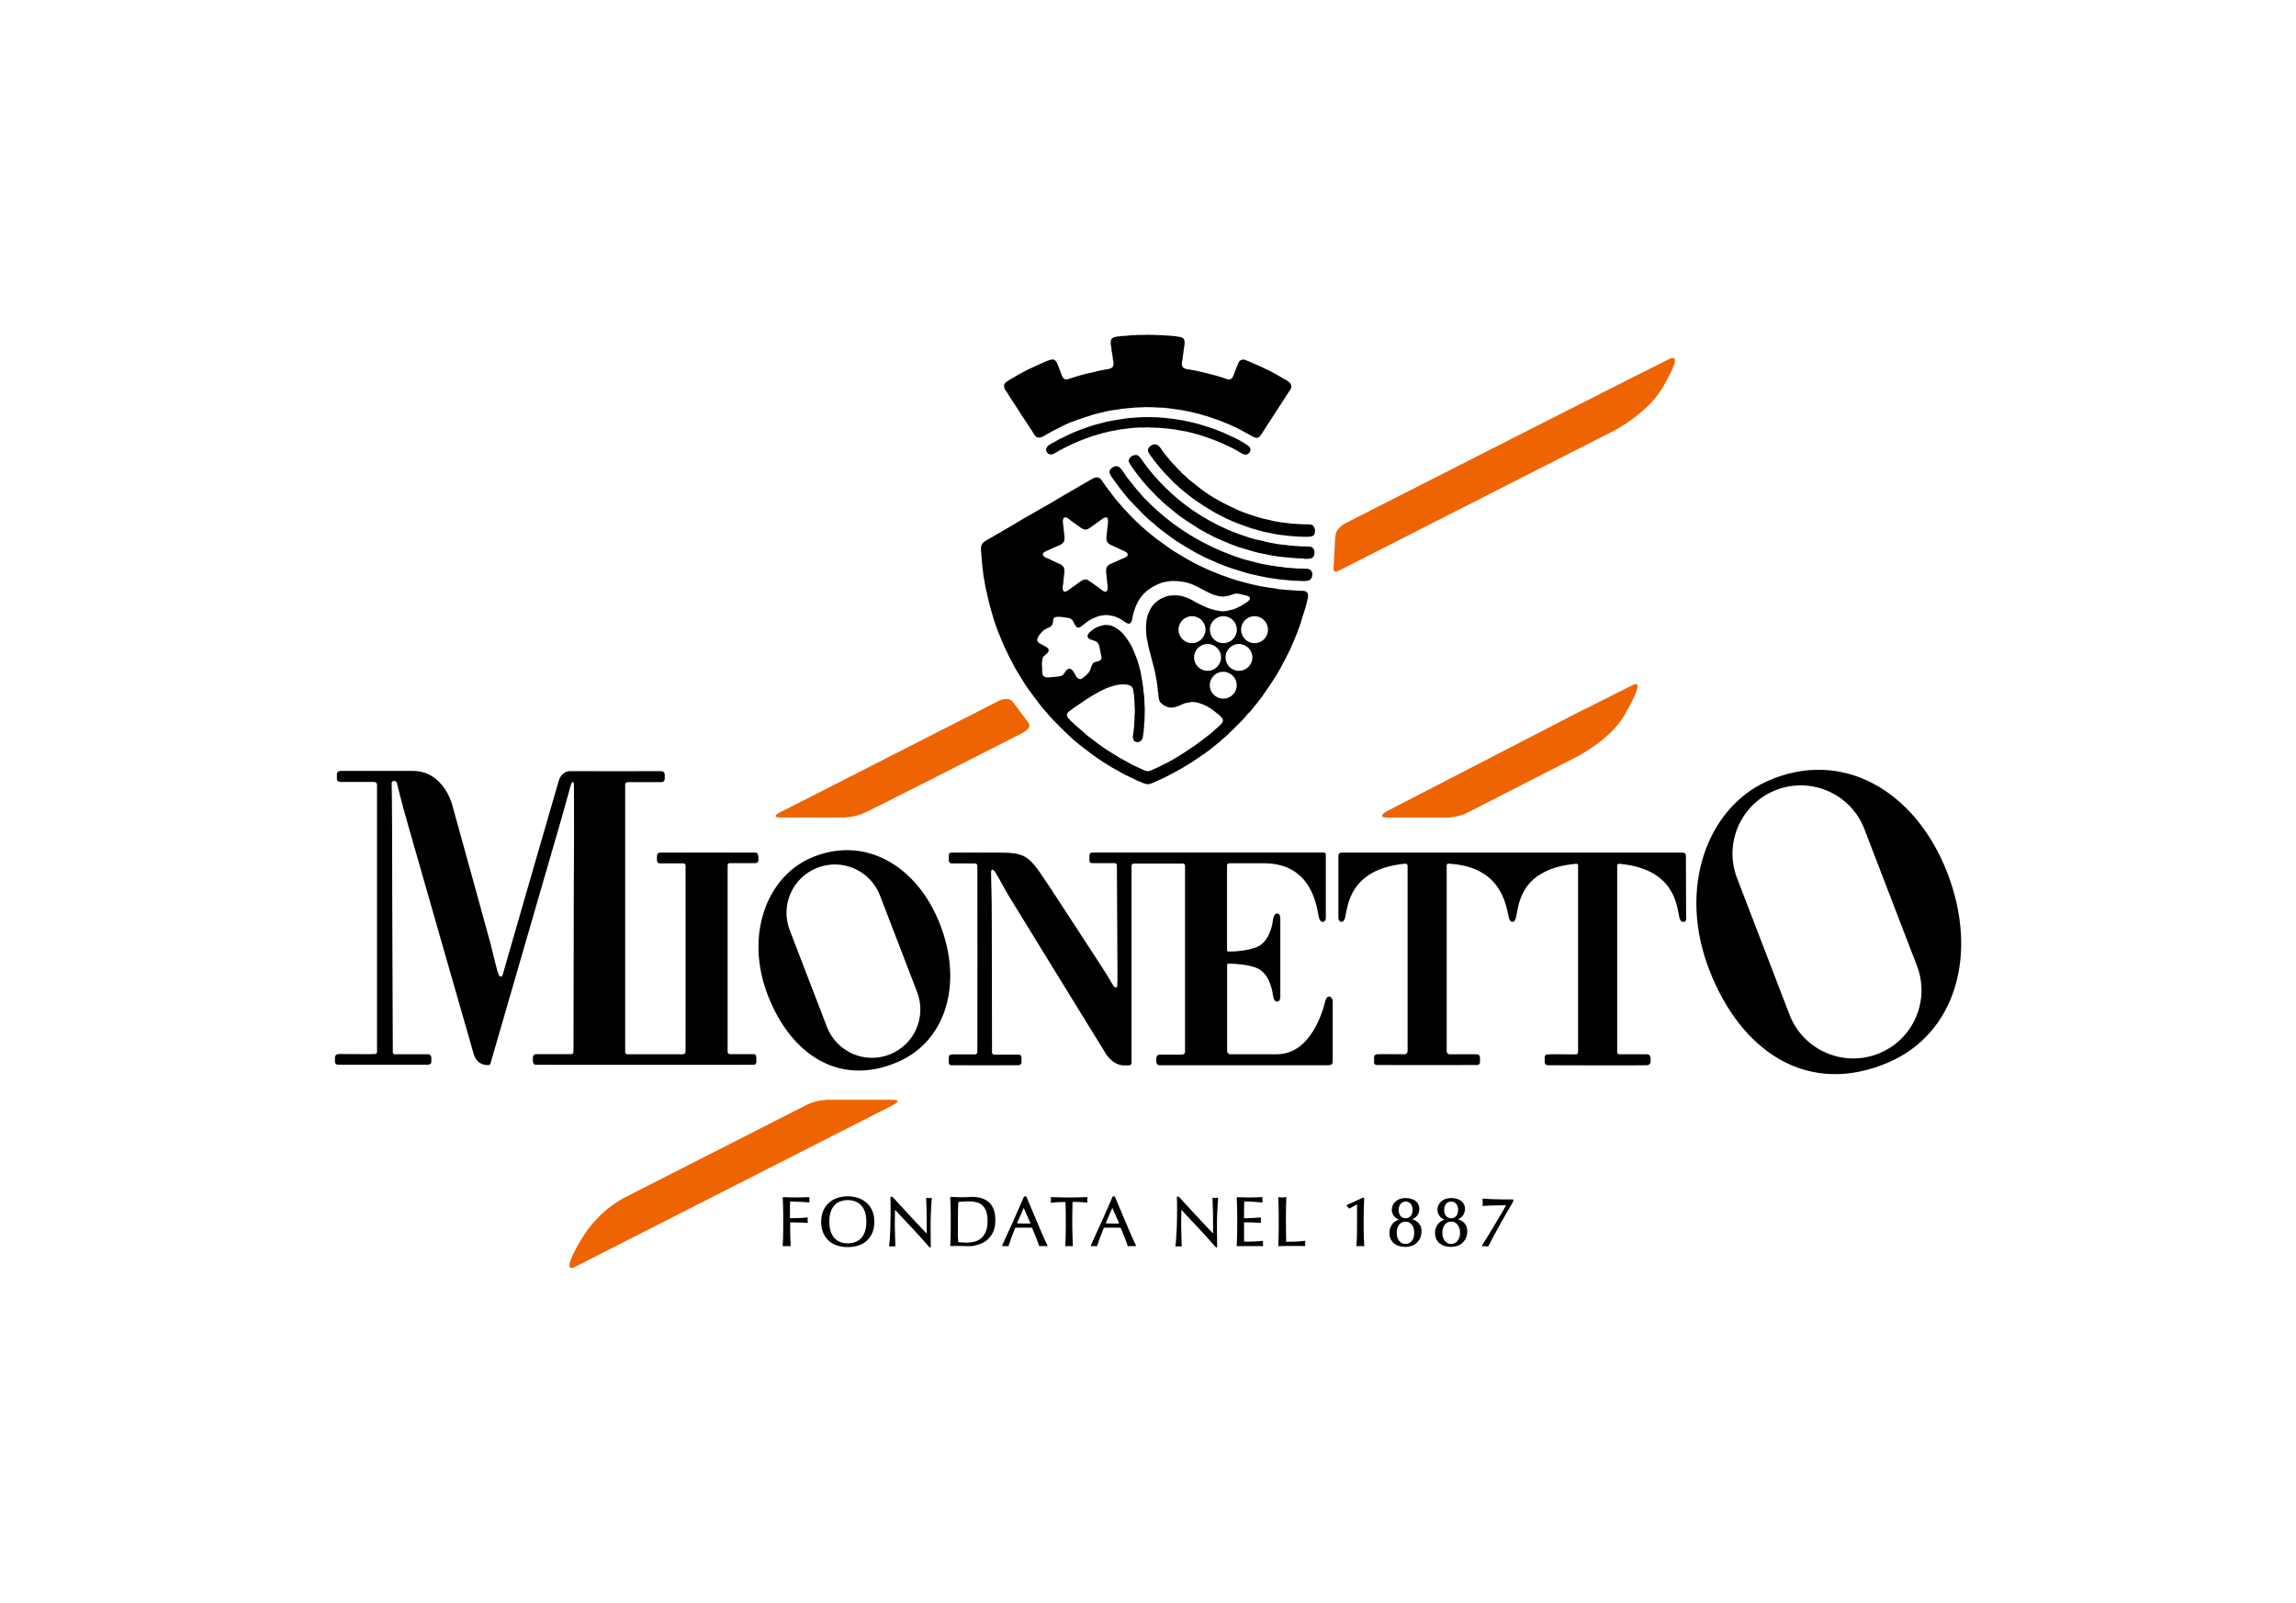 <svg xmlns="http://www.w3.org/2000/svg" xmlns:xlink="http://www.w3.org/1999/xlink" x="0px" y="0px" viewBox="0 0 200.78 140.14" style="enable-background:new 0 0 200.78 140.14;" xml:space="preserve"><style type="text/css">	.st0{fill:#EE6402;}</style><g id="Ebene_1">	<path d="M106.33,109.03c-0.01,0-0.03-0.01-0.04-0.02c-0.46-0.53-0.96-1.09-1.49-1.65c-0.5-0.53-1-1.07-1.49-1.59  c0,0.09-0.01,0.2-0.01,0.33c0,0.19-0.01,0.45-0.01,0.78c0,0.08,0,0.19,0,0.31l0.01,0.39c0,0.15,0,0.29,0.01,0.43l0.01,0.4  c0,0.12,0.01,0.23,0.01,0.32c0,0.09,0.01,0.15,0.01,0.18c0,0.01,0,0.03-0.01,0.04c-0.01,0.01-0.02,0.02-0.04,0.02c0,0,0,0-0.01,0  c-0.06-0.01-0.13-0.01-0.21-0.01c-0.08,0-0.15,0-0.22,0.01c0,0,0,0-0.01,0c-0.01,0-0.03-0.01-0.04-0.02  c-0.01-0.01-0.02-0.03-0.01-0.04c0.01-0.04,0.02-0.11,0.03-0.22c0.01-0.11,0.02-0.24,0.03-0.39c0.01-0.15,0.02-0.32,0.03-0.5  c0.01-0.18,0.02-0.36,0.03-0.53c0.01-0.18,0.01-0.35,0.01-0.52c0-0.17,0.01-0.32,0.01-0.45c0-0.39,0-0.72,0-1  c0-0.28-0.01-0.49-0.02-0.62c0-0.01,0-0.03,0.01-0.04c0.01-0.01,0.02-0.02,0.04-0.02h0.1c0.01,0,0.03,0.01,0.04,0.02l0.79,0.86  c0.28,0.31,0.56,0.61,0.84,0.91c0.28,0.3,0.54,0.58,0.79,0.84c0.21,0.22,0.4,0.42,0.56,0.59v-0.7c0-0.43,0-0.84-0.01-1.24  c-0.01-0.4-0.02-0.78-0.04-1.14c0-0.02,0.01-0.03,0.02-0.04c0.01-0.01,0.02-0.01,0.03-0.01c0,0,0.01,0,0.01,0  c0.08,0.02,0.14,0.03,0.19,0.03c0.04,0,0.1-0.01,0.18-0.03c0.01,0,0.01,0,0.01,0c0.01,0,0.02,0,0.03,0.01  c0.01,0.01,0.02,0.03,0.02,0.04c-0.01,0.09-0.02,0.22-0.03,0.4c-0.01,0.18-0.02,0.37-0.03,0.57c-0.01,0.2-0.02,0.4-0.03,0.6  c-0.01,0.19-0.01,0.35-0.01,0.47v0.36c0,0.14,0,0.28,0,0.43c0,0,0.01,0.75,0.01,0.88c0,0.13,0,0.25,0,0.34v0.2  c0,0.03-0.02,0.05-0.05,0.05H106.33z M81.29,109.03c-0.01,0-0.03-0.01-0.04-0.02c-0.46-0.53-0.96-1.09-1.49-1.65  c-0.5-0.53-1-1.07-1.49-1.59c0,0.09-0.01,0.2-0.01,0.33c0,0.19-0.01,0.45-0.01,0.78c0,0.08,0,0.19,0,0.31l0.01,0.4  c0,0.14,0.01,0.28,0.01,0.42c0,0.14,0.01,0.27,0.01,0.4c0,0.12,0.01,0.23,0.01,0.32c0,0.09,0.01,0.15,0.01,0.18  c0,0.01,0,0.03-0.01,0.04c-0.01,0.01-0.02,0.02-0.04,0.02c0,0,0,0-0.01,0c-0.06-0.01-0.13-0.01-0.21-0.01c-0.08,0-0.15,0-0.22,0.01  c0,0,0,0-0.01,0c-0.01,0-0.03-0.01-0.04-0.02c-0.01-0.01-0.02-0.03-0.01-0.04c0.01-0.04,0.02-0.11,0.03-0.22  c0.01-0.11,0.02-0.24,0.03-0.39l0.03-0.49c0.01-0.18,0.02-0.36,0.02-0.53c0.01-0.18,0.01-0.35,0.01-0.52  c0-0.17,0.01-0.32,0.01-0.45c0-0.39,0-0.72,0-1c0-0.28-0.01-0.49-0.01-0.62c0-0.01,0-0.03,0.01-0.04c0.01-0.01,0.02-0.02,0.04-0.02  h0.1c0.01,0,0.03,0.01,0.04,0.02l0.79,0.86c0.28,0.31,0.56,0.61,0.84,0.91c0.28,0.3,0.54,0.58,0.79,0.84  c0.21,0.22,0.4,0.42,0.56,0.59v-0.7c0-0.43,0-0.84-0.01-1.24c-0.01-0.4-0.02-0.78-0.04-1.14c0-0.02,0.01-0.03,0.02-0.04  c0.01-0.01,0.02-0.01,0.03-0.01c0.01,0,0.01,0,0.01,0c0.08,0.02,0.14,0.03,0.19,0.03c0.04,0,0.11-0.01,0.18-0.03c0,0,0.01,0,0.01,0  c0.01,0,0.03,0,0.03,0.01c0.01,0.01,0.02,0.03,0.02,0.04c-0.01,0.09-0.02,0.22-0.03,0.4c-0.01,0.18-0.02,0.37-0.03,0.57  c-0.01,0.2-0.02,0.4-0.03,0.6c-0.01,0.19-0.01,0.35-0.01,0.47v0.36c0,0.14,0,0.28,0,0.43l0.01,0.88c0,0.13,0,0.25,0,0.34v0.2  c0,0.03-0.02,0.05-0.05,0.05H81.29z M74.13,109.03c-0.34,0-0.65-0.05-0.93-0.14c-0.29-0.09-0.53-0.24-0.74-0.43  c-0.21-0.19-0.37-0.43-0.48-0.7c-0.11-0.27-0.17-0.59-0.17-0.94c0-0.35,0.06-0.67,0.17-0.94c0.11-0.28,0.28-0.51,0.48-0.7  c0.21-0.19,0.45-0.34,0.74-0.44c0.28-0.1,0.6-0.15,0.93-0.15c0.34,0,0.66,0.05,0.94,0.15c0.29,0.1,0.53,0.25,0.74,0.44  c0.21,0.19,0.37,0.43,0.48,0.7c0.11,0.27,0.17,0.59,0.17,0.94c0,0.35-0.06,0.67-0.17,0.94c-0.11,0.28-0.28,0.51-0.48,0.7  c-0.2,0.19-0.45,0.33-0.74,0.43C74.78,108.98,74.47,109.03,74.13,109.03 M74.13,104.92c-0.23,0-0.44,0.04-0.64,0.11  c-0.2,0.07-0.37,0.19-0.51,0.34c-0.15,0.15-0.26,0.35-0.34,0.59c-0.08,0.24-0.12,0.53-0.12,0.85s0.04,0.62,0.12,0.85  c0.08,0.24,0.2,0.43,0.34,0.59c0.15,0.15,0.32,0.27,0.51,0.34c0.2,0.07,0.41,0.11,0.64,0.11c0.23,0,0.45-0.04,0.65-0.11  c0.2-0.07,0.37-0.19,0.52-0.34c0.15-0.15,0.26-0.35,0.34-0.59c0.08-0.24,0.12-0.53,0.12-0.85s-0.04-0.62-0.12-0.85  c-0.08-0.24-0.2-0.43-0.34-0.59c-0.15-0.15-0.32-0.27-0.52-0.34C74.58,104.96,74.36,104.92,74.13,104.92 M126.9,109.01  c-0.19,0-0.38-0.02-0.55-0.07c-0.17-0.05-0.32-0.13-0.45-0.23c-0.13-0.1-0.23-0.24-0.3-0.39c-0.07-0.15-0.11-0.33-0.11-0.53  c0-0.26,0.07-0.49,0.21-0.71c0.13-0.2,0.34-0.35,0.62-0.46c-0.05-0.02-0.1-0.04-0.16-0.07c-0.08-0.05-0.16-0.11-0.23-0.19  c-0.07-0.08-0.12-0.16-0.17-0.27c-0.04-0.1-0.06-0.22-0.06-0.34c0-0.14,0.03-0.27,0.09-0.39c0.06-0.12,0.14-0.23,0.24-0.32  c0.1-0.09,0.23-0.17,0.38-0.22c0.15-0.05,0.31-0.08,0.49-0.08c0.21,0,0.39,0.03,0.54,0.08c0.15,0.05,0.28,0.12,0.38,0.21  c0.1,0.09,0.17,0.19,0.22,0.3c0.05,0.11,0.07,0.23,0.07,0.36c0,0.2-0.06,0.4-0.18,0.57c-0.11,0.15-0.25,0.26-0.44,0.34  c0.05,0.01,0.1,0.03,0.16,0.05c0.11,0.04,0.21,0.1,0.31,0.19c0.1,0.08,0.18,0.19,0.25,0.32c0.07,0.13,0.1,0.3,0.1,0.49  c0,0.21-0.04,0.4-0.11,0.57c-0.07,0.17-0.18,0.31-0.3,0.43c-0.13,0.12-0.28,0.21-0.45,0.27  C127.27,108.98,127.09,109.01,126.9,109.01 M126.9,106.8c-0.12,0-0.22,0.02-0.32,0.07c-0.09,0.05-0.18,0.11-0.24,0.2  c-0.07,0.09-0.12,0.19-0.15,0.31c-0.04,0.12-0.06,0.25-0.06,0.4s0.02,0.28,0.06,0.39c0.03,0.12,0.09,0.22,0.15,0.31  c0.06,0.08,0.15,0.15,0.24,0.2c0.09,0.05,0.2,0.07,0.32,0.07c0.12,0,0.22-0.02,0.32-0.07c0.09-0.05,0.18-0.11,0.24-0.2  c0.07-0.09,0.12-0.19,0.16-0.31s0.06-0.25,0.06-0.39s-0.02-0.28-0.06-0.4c-0.04-0.12-0.09-0.22-0.16-0.31  c-0.06-0.08-0.15-0.15-0.24-0.2C127.12,106.82,127.01,106.8,126.9,106.8 M126.9,105.05c-0.1,0-0.19,0.02-0.27,0.06  c-0.08,0.04-0.14,0.09-0.19,0.16c-0.05,0.07-0.08,0.14-0.11,0.23c-0.02,0.09-0.04,0.18-0.04,0.28c0,0.1,0.01,0.19,0.04,0.28  c0.02,0.09,0.06,0.17,0.11,0.23c0.05,0.06,0.11,0.12,0.19,0.16c0.07,0.04,0.17,0.06,0.27,0.06c0.11,0,0.2-0.02,0.27-0.06  c0.07-0.04,0.14-0.09,0.19-0.16c0.05-0.06,0.09-0.14,0.11-0.23c0.02-0.09,0.04-0.18,0.04-0.28c0-0.1-0.01-0.2-0.04-0.28  c-0.02-0.09-0.06-0.16-0.11-0.23c-0.05-0.06-0.11-0.12-0.19-0.16S127.01,105.05,126.9,105.05 M122.91,109.01  c-0.19,0-0.38-0.02-0.55-0.07c-0.17-0.05-0.32-0.13-0.45-0.23c-0.13-0.11-0.23-0.24-0.3-0.39c-0.07-0.15-0.11-0.33-0.11-0.53  c0-0.26,0.07-0.49,0.21-0.71c0.13-0.2,0.34-0.35,0.62-0.46c-0.05-0.02-0.1-0.04-0.16-0.07c-0.08-0.05-0.16-0.11-0.23-0.19  c-0.07-0.08-0.12-0.16-0.17-0.27c-0.04-0.1-0.06-0.22-0.06-0.34c0-0.14,0.03-0.27,0.09-0.39c0.06-0.12,0.14-0.23,0.24-0.32  c0.1-0.09,0.23-0.17,0.38-0.22c0.14-0.05,0.31-0.08,0.49-0.08c0.21,0,0.39,0.03,0.54,0.08c0.15,0.05,0.28,0.12,0.38,0.21  c0.1,0.09,0.17,0.19,0.22,0.3c0.05,0.11,0.07,0.23,0.07,0.36c0,0.2-0.06,0.4-0.18,0.57c-0.1,0.15-0.25,0.26-0.44,0.34  c0.05,0.01,0.1,0.03,0.16,0.05c0.11,0.04,0.21,0.1,0.3,0.19c0.1,0.08,0.18,0.19,0.25,0.32c0.07,0.13,0.1,0.3,0.1,0.49  c0,0.21-0.04,0.4-0.11,0.57c-0.07,0.17-0.18,0.31-0.3,0.43c-0.13,0.12-0.28,0.21-0.45,0.27  C123.29,108.98,123.1,109.01,122.91,109.01 M122.91,106.8c-0.12,0-0.22,0.02-0.32,0.07c-0.09,0.05-0.18,0.11-0.24,0.2  c-0.07,0.09-0.12,0.19-0.16,0.31c-0.04,0.12-0.05,0.25-0.05,0.4c0,0.14,0.02,0.28,0.05,0.39c0.04,0.12,0.09,0.22,0.16,0.31  c0.07,0.08,0.15,0.15,0.24,0.2c0.09,0.05,0.2,0.07,0.32,0.07c0.12,0,0.22-0.02,0.32-0.07c0.09-0.05,0.17-0.11,0.24-0.2  c0.07-0.09,0.12-0.19,0.15-0.31c0.04-0.12,0.05-0.25,0.05-0.39c0-0.14-0.02-0.28-0.05-0.4c-0.04-0.12-0.09-0.22-0.16-0.31  c-0.07-0.08-0.15-0.15-0.24-0.2C123.13,106.82,123.03,106.8,122.91,106.8 M122.92,105.05c-0.11,0-0.2,0.02-0.27,0.06  c-0.08,0.04-0.14,0.09-0.19,0.16c-0.05,0.07-0.08,0.14-0.11,0.23c-0.02,0.09-0.04,0.18-0.04,0.28c0,0.1,0.01,0.19,0.04,0.28  c0.02,0.09,0.06,0.17,0.11,0.23c0.05,0.06,0.11,0.12,0.19,0.16c0.08,0.04,0.17,0.06,0.27,0.06c0.11,0,0.2-0.02,0.27-0.06  c0.07-0.04,0.14-0.09,0.19-0.16c0.05-0.06,0.09-0.14,0.11-0.23c0.02-0.09,0.04-0.18,0.04-0.28c0-0.1-0.01-0.19-0.04-0.28  c-0.02-0.09-0.06-0.16-0.11-0.23c-0.05-0.06-0.11-0.12-0.19-0.16C123.12,105.06,123.03,105.05,122.92,105.05 M90.91,108.95  c-0.02,0-0.04-0.01-0.05-0.04c-0.03-0.09-0.07-0.2-0.11-0.33c-0.05-0.13-0.1-0.27-0.16-0.41l-0.18-0.44  c-0.06-0.14-0.11-0.27-0.16-0.39c-0.12,0-0.24-0.01-0.36-0.01c-0.13,0-0.27,0-0.4,0c-0.13,0-0.25,0-0.37,0  c-0.11,0-0.22,0.01-0.34,0.01c-0.12,0.3-0.24,0.6-0.34,0.87c-0.1,0.28-0.18,0.52-0.24,0.7c-0.01,0.02-0.03,0.04-0.05,0.04  c0,0,0,0-0.01,0c-0.07-0.01-0.14-0.01-0.22-0.01s-0.15,0-0.22,0.01c0,0,0,0-0.01,0c-0.02,0-0.03-0.01-0.04-0.02  c-0.01-0.02-0.01-0.04-0.01-0.05c0.33-0.71,0.65-1.42,0.96-2.11c0.31-0.7,0.62-1.41,0.94-2.14c0.01-0.02,0.03-0.03,0.05-0.03h0.12  c0.02,0,0.04,0.01,0.05,0.03l0.32,0.76c0.11,0.27,0.23,0.55,0.35,0.83c0.12,0.28,0.24,0.56,0.35,0.83  c0.12,0.27,0.23,0.53,0.33,0.77c0.1,0.24,0.2,0.45,0.28,0.63c0.08,0.18,0.15,0.33,0.2,0.42c0.01,0.02,0.01,0.04,0,0.06  c-0.01,0.01-0.03,0.02-0.04,0.02c0,0,0,0-0.01,0c-0.05-0.01-0.1-0.01-0.15-0.01h-0.32C91.02,108.93,90.97,108.94,90.91,108.95  C90.92,108.95,90.91,108.95,90.91,108.95 M88.94,106.95c0.08,0,0.16,0,0.25,0.01c0.11,0,0.22,0.01,0.33,0.01c0.11,0,0.23,0,0.34,0  c0.09,0,0.17,0,0.26-0.01l-0.6-1.36L88.94,106.95z M98.66,108.95c-0.02,0-0.04-0.01-0.05-0.04c-0.03-0.09-0.07-0.2-0.11-0.33  c-0.05-0.13-0.1-0.27-0.16-0.41l-0.18-0.44c-0.06-0.14-0.11-0.27-0.16-0.39c-0.12,0-0.24-0.01-0.36-0.01c-0.13,0-0.27,0-0.4,0  c-0.12,0-0.25,0-0.37,0c-0.11,0-0.22,0.01-0.34,0.01c-0.12,0.3-0.24,0.6-0.34,0.87c-0.11,0.28-0.18,0.52-0.24,0.7  c-0.01,0.02-0.03,0.04-0.05,0.04c0,0,0,0-0.01,0c-0.07-0.01-0.14-0.01-0.22-0.01c-0.08,0-0.15,0-0.22,0.01c0,0,0,0-0.01,0  c-0.02,0-0.03-0.01-0.04-0.02c-0.01-0.02-0.01-0.04-0.01-0.05c0.33-0.71,0.65-1.42,0.96-2.11c0.31-0.7,0.63-1.41,0.94-2.14  c0.01-0.02,0.03-0.03,0.05-0.03h0.11c0.02,0,0.04,0.01,0.05,0.03l0.32,0.76c0.11,0.27,0.23,0.55,0.35,0.83  c0.12,0.28,0.23,0.56,0.35,0.83c0.12,0.27,0.23,0.53,0.33,0.77c0.1,0.24,0.2,0.45,0.28,0.63c0.08,0.18,0.15,0.33,0.2,0.42  c0.01,0.02,0.01,0.04,0,0.06c-0.01,0.01-0.03,0.02-0.04,0.02c0,0-0.01,0-0.01,0c-0.05-0.01-0.1-0.01-0.15-0.01h-0.32  C98.77,108.93,98.72,108.94,98.66,108.95C98.66,108.95,98.66,108.95,98.66,108.95 M96.69,106.95c0.08,0,0.17,0,0.25,0.01  c0.11,0,0.22,0.01,0.33,0.01c0.11,0,0.23,0,0.34,0c0.09,0,0.17,0,0.26-0.01l-0.6-1.36L96.69,106.95z M129.65,108.95  c-0.02,0-0.03-0.01-0.04-0.02c-0.01-0.02-0.01-0.04,0-0.06c0.19-0.29,0.39-0.62,0.6-0.96c0.21-0.34,0.41-0.68,0.6-1  c0.19-0.33,0.38-0.63,0.54-0.91c0.14-0.24,0.26-0.45,0.36-0.63c-0.18,0-0.41,0-0.71,0.01c-0.35,0-0.79,0.02-1.31,0.05c0,0,0,0,0,0  c-0.01,0-0.03-0.01-0.04-0.02c-0.01-0.01-0.01-0.03-0.01-0.04c0.02-0.08,0.02-0.16,0.02-0.26c0-0.09-0.01-0.18-0.02-0.26  c0-0.02,0-0.03,0.01-0.04c0.01-0.01,0.02-0.02,0.04-0.02h0c0.17,0.01,0.32,0.02,0.45,0.03s0.25,0.01,0.37,0.02h0  c0.09,0,0.22,0,0.38,0.01c0.16,0,0.32,0.01,0.48,0.01h0.29c0.13,0,0.23,0,0.33,0c0.09,0,0.19,0,0.3,0c0.03,0,0.05,0.02,0.05,0.05  v0.1c0,0.01,0,0.02-0.01,0.03c-0.37,0.62-0.74,1.27-1.11,1.93c-0.37,0.66-0.73,1.32-1.06,1.97c-0.01,0.02-0.03,0.03-0.05,0.03  c0,0-0.01,0-0.01,0c-0.06-0.01-0.14-0.01-0.23-0.01C129.79,108.93,129.72,108.94,129.65,108.95  C129.65,108.95,129.65,108.95,129.65,108.95 M69.09,108.95c-0.09-0.01-0.19-0.01-0.29-0.01c-0.1,0-0.2,0-0.29,0.01c0,0,0,0,0,0  c-0.01,0-0.03-0.01-0.04-0.01c-0.01-0.01-0.02-0.03-0.02-0.04c0.01-0.25,0.02-0.51,0.03-0.77c0.01-0.26,0.01-0.53,0.01-0.79v-1.05  c0-0.26-0.01-0.52-0.01-0.78c-0.01-0.26-0.02-0.52-0.03-0.79c0-0.02,0.01-0.03,0.01-0.04c0.01-0.01,0.02-0.02,0.04-0.02  c0,0,0,0,0,0c0.18,0.01,0.36,0.02,0.54,0.02c0.18,0.01,0.36,0.01,0.54,0.01s0.37,0,0.55-0.01c0.19-0.01,0.61-0.02,0.61-0.02  c0.01,0,0.03,0.01,0.04,0.02c0.01,0.01,0.01,0.03,0.01,0.04c-0.01,0.06-0.02,0.11-0.02,0.17s0.01,0.11,0.02,0.17  c0,0.02,0,0.03-0.01,0.04c-0.01,0.01-0.02,0.02-0.04,0.02c0,0,0,0-0.01,0c-0.11-0.01-0.24-0.02-0.39-0.03s-0.31-0.02-0.47-0.02  c-0.16-0.01-0.31-0.01-0.46-0.02c-0.12,0-0.23-0.01-0.32-0.01c0,0.12-0.01,0.24-0.01,0.36c0,0.13,0,0.26,0,0.39  c0,0.14,0,0.27,0,0.39c0,0.1,0,0.21,0,0.32c0.25,0,0.5,0,0.74-0.01c0.26-0.01,0.52-0.02,0.77-0.05c0,0,0,0,0,0  c0.01,0,0.03,0.01,0.04,0.02c0.01,0.01,0.01,0.03,0.01,0.05c-0.01,0.06-0.02,0.11-0.02,0.17c0,0.06,0.01,0.11,0.02,0.17  c0.01,0.02,0,0.03-0.01,0.05c-0.01,0.01-0.02,0.02-0.04,0.02c0,0,0,0-0.01,0c-0.1-0.01-0.21-0.02-0.34-0.03  c-0.13-0.01-0.26-0.01-0.4-0.01c-0.14,0-0.28-0.01-0.42-0.01H69.1v0.46c0,0.27,0,0.53,0.01,0.79c0.01,0.26,0.02,0.51,0.03,0.77  c0,0.02-0.01,0.03-0.02,0.04C69.12,108.94,69.11,108.95,69.09,108.95C69.1,108.95,69.09,108.95,69.09,108.95 M93.8,108.95  c-0.09-0.01-0.19-0.01-0.29-0.01c-0.1,0-0.2,0-0.29,0.01c0,0,0,0,0,0c-0.01,0-0.03-0.01-0.04-0.01c-0.01-0.01-0.02-0.03-0.02-0.04  c0.01-0.25,0.02-0.51,0.03-0.77c0.01-0.26,0.01-0.52,0.01-0.79v-1.05c0-0.4-0.01-0.81-0.02-1.2c-0.09,0-0.18,0-0.28,0  c-0.11,0-0.23,0.01-0.34,0.01c-0.12,0.01-0.23,0.01-0.33,0.02c-0.11,0.01-0.2,0.02-0.29,0.03c0,0,0,0-0.01,0  c-0.02,0-0.03-0.01-0.04-0.02c-0.01-0.01-0.01-0.03-0.01-0.05c0.02-0.07,0.03-0.13,0.03-0.18c0-0.04-0.01-0.1-0.03-0.18  c0-0.02,0-0.03,0.01-0.04c0.01-0.01,0.02-0.02,0.04-0.02h0c0.27,0.01,0.53,0.02,0.78,0.02c0.26,0.01,0.51,0.01,0.78,0.01  c0.27,0,0.53,0,0.78-0.01s0.52-0.01,0.78-0.02c0,0,0,0,0,0c0.02,0,0.03,0.01,0.04,0.02c0.01,0.01,0.01,0.03,0.01,0.04  c-0.02,0.08-0.03,0.14-0.03,0.18c0,0.05,0.01,0.11,0.03,0.17c0,0.02,0,0.03-0.01,0.05c-0.01,0.01-0.02,0.02-0.04,0.02  c0,0-0.01,0-0.01,0c-0.08-0.01-0.18-0.02-0.29-0.03c-0.11-0.01-0.22-0.01-0.33-0.02c-0.12-0.01-0.23-0.01-0.35-0.01  c-0.1,0-0.19,0-0.28,0c-0.01,0.4-0.02,0.8-0.02,1.2v1.05c0,0.27,0.01,0.53,0.02,0.79c0.01,0.26,0.02,0.51,0.03,0.77  c0,0.02-0.01,0.03-0.02,0.04C93.83,108.94,93.82,108.95,93.8,108.95C93.8,108.95,93.8,108.95,93.8,108.95 M111.84,108.95  c-0.01,0-0.03-0.01-0.04-0.02c-0.01-0.01-0.02-0.02-0.02-0.04c0.01-0.25,0.02-0.51,0.03-0.77c0.01-0.26,0.01-0.53,0.01-0.79v-1.05  c0-0.26,0-0.52-0.01-0.78c-0.01-0.26-0.02-0.52-0.03-0.79c0-0.02,0.01-0.03,0.02-0.04c0.01-0.01,0.02-0.01,0.03-0.01  c0,0,0.01,0,0.01,0c0.05,0.01,0.1,0.02,0.15,0.02c0.05,0.01,0.09,0.01,0.14,0.01c0.05,0,0.09,0,0.14-0.01  c0.05-0.01,0.1-0.01,0.15-0.02c0,0,0.01,0,0.01,0c0.01,0,0.03,0.01,0.04,0.01c0.01,0.01,0.02,0.03,0.02,0.04  c-0.01,0.27-0.02,0.53-0.03,0.79c-0.01,0.25-0.01,0.51-0.01,0.78c0,0.51,0,0.95,0.01,1.33c0,0.35,0.01,0.67,0.01,0.95  c0.27,0,0.53,0,0.77-0.01c0.26-0.01,0.55-0.03,0.85-0.07c0,0,0.01,0,0.01,0c0.01,0,0.03,0.01,0.04,0.02  c0.01,0.01,0.02,0.03,0.01,0.05c-0.02,0.07-0.03,0.12-0.03,0.17c0,0.04,0.01,0.09,0.03,0.15c0.01,0.02,0,0.03-0.01,0.05  c-0.01,0.01-0.02,0.02-0.04,0.02h0c-0.19-0.01-0.37-0.01-0.56-0.01h-1.12C112.22,108.93,112.04,108.94,111.84,108.95L111.84,108.95  z M119.23,108.95c-0.04-0.01-0.09-0.01-0.13-0.01h-0.28c-0.04,0-0.09,0-0.13,0.01c0,0-0.01,0-0.01,0c-0.01,0-0.03-0.01-0.04-0.01  c-0.01-0.01-0.02-0.03-0.02-0.04c0.02-0.25,0.03-0.5,0.04-0.76c0.01-0.26,0.01-0.52,0.01-0.78v-2.07l-0.65,0.36  c-0.01,0-0.02,0.01-0.03,0.01c0,0-0.01,0-0.01,0c-0.01,0-0.03-0.01-0.03-0.02c-0.04-0.07-0.1-0.13-0.16-0.18  c-0.01-0.01-0.02-0.03-0.02-0.04v-0.04c0-0.02,0.01-0.04,0.03-0.05c0.23-0.09,0.47-0.2,0.71-0.31c0.24-0.11,0.47-0.22,0.68-0.32  c0.01,0,0.01-0.01,0.02-0.01c0.01,0,0.02,0,0.03,0.01l0.04,0.03c0.01,0.01,0.02,0.03,0.02,0.05c-0.02,0.27-0.03,0.53-0.04,0.79  c-0.01,0.26-0.01,0.53-0.01,0.79v1.01c0,0.26,0,0.53,0.01,0.79c0.01,0.26,0.02,0.51,0.04,0.76c0,0.02-0.01,0.03-0.02,0.04  C119.26,108.94,119.25,108.95,119.23,108.95C119.23,108.95,119.23,108.95,119.23,108.95 M110.39,108.95  c-0.18-0.01-0.36-0.01-0.54-0.01h-1.1c-0.18,0-0.37,0-0.55,0.01h0c-0.01,0-0.03-0.01-0.04-0.02c-0.01-0.01-0.02-0.02-0.01-0.04  c0.01-0.26,0.02-0.52,0.03-0.77c0.01-0.26,0.01-0.52,0.01-0.79v-1.04c0-0.26-0.01-0.53-0.01-0.79c-0.01-0.26-0.02-0.52-0.03-0.78  c0-0.02,0.01-0.03,0.01-0.04c0.01-0.01,0.02-0.02,0.04-0.02c0,0,0,0,0,0c0.18,0.01,0.36,0.02,0.54,0.02  c0.18,0.01,0.36,0.01,0.54,0.01c0.18,0,0.36,0,0.54-0.01c0.18-0.01,0.36-0.01,0.54-0.02c0,0,0,0,0,0c0.01,0,0.03,0.01,0.04,0.02  c0.01,0.01,0.01,0.03,0.01,0.04c-0.01,0.06-0.02,0.11-0.02,0.17s0.01,0.11,0.02,0.17c0,0.02,0,0.03-0.01,0.04  c-0.01,0.01-0.02,0.02-0.04,0.02c0,0,0,0,0,0c-0.13-0.01-0.25-0.02-0.36-0.02c-0.11-0.01-0.22-0.02-0.34-0.03  c-0.12-0.01-0.25-0.02-0.39-0.02c-0.13-0.01-0.28-0.01-0.46-0.01c0,0.11-0.01,0.22-0.01,0.32c-0.01,0.12-0.01,0.25-0.01,0.4  c0,0.16,0,0.31,0,0.46c0,0.12,0,0.22,0,0.29c0.16,0,0.3,0,0.43-0.01c0.14,0,0.27-0.01,0.39-0.02c0.12-0.01,0.22-0.01,0.32-0.02  c0.1-0.01,0.19-0.01,0.28-0.02c0,0,0,0,0.01,0c0.01,0,0.03,0.01,0.04,0.02c0.01,0.01,0.01,0.03,0.01,0.04  c-0.01,0.06-0.02,0.12-0.02,0.18c0,0.06,0.01,0.11,0.02,0.17c0,0.02,0,0.03-0.01,0.05c-0.01,0.01-0.02,0.02-0.04,0.02  c0,0,0,0-0.01,0c-0.1-0.01-0.23-0.02-0.36-0.03c-0.14-0.01-0.28-0.01-0.42-0.02c0,0-0.57-0.01-0.64-0.01c0,0.02,0,0.04,0,0.07  c0,0.04,0,0.1,0,0.16v0.6c0,0.23,0,0.42,0,0.57c0,0.12,0,0.21,0.01,0.29h0.38c0.15,0,0.3,0,0.45-0.01  c0.15-0.01,0.29-0.01,0.42-0.02c0.13-0.01,0.24-0.02,0.34-0.04c0,0,0.01,0,0.01,0c0.01,0,0.03,0.01,0.04,0.02  c0.01,0.01,0.02,0.03,0.01,0.05c-0.01,0.02-0.01,0.05-0.01,0.08c0,0.03,0,0.06,0,0.09c0,0.06,0.01,0.11,0.02,0.14  c0,0.02,0,0.03-0.01,0.05C110.43,108.94,110.41,108.95,110.39,108.95L110.39,108.95z M84.78,108.95c-0.14,0-0.27,0-0.41-0.01  c-0.13,0-0.27-0.01-0.41-0.01h-0.41c-0.13,0-0.27,0-0.4,0.01h0c-0.01,0-0.03-0.01-0.04-0.02c-0.01-0.01-0.02-0.02-0.01-0.04  c0.01-0.25,0.02-0.51,0.03-0.77c0.01-0.26,0.01-0.52,0.01-0.79v-1.05c0-0.26-0.01-0.53-0.01-0.78c-0.01-0.26-0.02-0.52-0.03-0.79  c0-0.02,0.01-0.03,0.01-0.04c0.01-0.01,0.02-0.02,0.04-0.02c0,0,0,0,0,0c0.15,0.01,0.31,0.02,0.46,0.02  c0.15,0.01,0.3,0.01,0.46,0.01c0.15,0,0.31-0.01,0.46-0.01c0.15-0.01,0.31-0.02,0.46-0.02c0.36,0,0.67,0.05,0.93,0.14  c0.26,0.1,0.48,0.23,0.64,0.41c0.17,0.18,0.29,0.4,0.37,0.65c0.08,0.25,0.11,0.54,0.11,0.86c0,0.41-0.07,0.76-0.21,1.05  c-0.14,0.28-0.33,0.52-0.55,0.69c-0.22,0.17-0.47,0.3-0.74,0.37C85.28,108.91,85.02,108.95,84.78,108.95 M83.79,108.58  c0.08,0.02,0.18,0.03,0.3,0.04c0.14,0.01,0.29,0.02,0.45,0.02c0.22,0,0.44-0.03,0.66-0.08c0.21-0.05,0.41-0.15,0.58-0.29  c0.17-0.14,0.31-0.33,0.42-0.58s0.16-0.57,0.16-0.96c0-0.34-0.04-0.63-0.13-0.85c-0.08-0.22-0.2-0.39-0.34-0.52  c-0.14-0.12-0.32-0.21-0.52-0.26c-0.21-0.05-0.44-0.07-0.68-0.07c-0.18,0-0.35,0.01-0.51,0.02c-0.14,0.01-0.27,0.02-0.38,0.04  c-0.01,0.18-0.02,0.37-0.02,0.57c-0.01,0.21-0.01,0.43-0.01,0.64v1.05C83.75,107.76,83.76,108.18,83.79,108.58"></path>	<path d="M114.72,45.89c-0.12-0.05-0.28-0.05-0.44-0.05h-0.2c-0.07-0.02-0.19,0.01-0.28-0.01c-0.28-0.02-0.55-0.04-0.83-0.05  c-0.32-0.04-0.64-0.08-0.97-0.12c-0.19-0.04-0.39-0.05-0.58-0.1c-0.5-0.13-1-0.2-1.47-0.36c-0.53-0.18-1.07-0.34-1.56-0.55  c-1.1-0.48-2.13-1.02-3.06-1.67c-0.45-0.32-0.86-0.68-1.3-1.01c-0.22-0.17-0.4-0.39-0.62-0.56c-0.07-0.08-0.15-0.15-0.22-0.23  c-0.14-0.14-0.29-0.27-0.4-0.42c-0.08-0.1-0.19-0.17-0.27-0.27c-0.23-0.31-0.51-0.59-0.74-0.9c-0.14-0.2-0.39-0.62-0.61-0.71  c-0.07-0.03-0.16-0.03-0.27-0.03c-0.03,0.02-0.08,0.02-0.12,0.04c-0.15,0.07-0.32,0.19-0.38,0.36c-0.08,0.28,0.24,0.6,0.34,0.75  c0.44,0.6,0.91,1.17,1.43,1.69c0.26,0.26,0.5,0.56,0.8,0.78c0.06,0.06,0.12,0.12,0.18,0.17c0.12,0.09,0.22,0.21,0.34,0.29  c0.33,0.25,0.64,0.53,0.98,0.76c1.01,0.71,2.08,1.35,3.28,1.87c0.53,0.23,1.09,0.42,1.66,0.62c0.28,0.09,0.57,0.15,0.85,0.24  c0.38,0.12,0.79,0.16,1.19,0.26c0.15,0.04,0.3,0.04,0.44,0.07c0.23,0.05,0.47,0.04,0.7,0.09c0.35,0.03,0.69,0.06,1.04,0.08h0.23  c0.09,0.02,0.22,0.01,0.32,0.01c0.33,0,0.61,0,0.74-0.19C115.09,46.43,114.96,45.99,114.72,45.89 M112.9,33.94  c0.06-0.14,0.02-0.3-0.05-0.4c-0.14-0.21-0.4-0.31-0.63-0.45c-0.79-0.49-1.64-0.9-2.53-1.29c-0.22-0.1-0.45-0.19-0.69-0.29  c-0.08-0.03-0.22-0.1-0.33-0.07c-0.08,0.02-0.16,0.03-0.21,0.07c-0.14,0.1-0.19,0.28-0.26,0.45c-0.09,0.22-0.17,0.46-0.26,0.67  c-0.1,0.23-0.14,0.48-0.4,0.54c-0.14,0.03-0.27-0.03-0.36-0.07c-0.21-0.08-0.43-0.13-0.64-0.2c-0.53-0.17-1.08-0.27-1.63-0.42  c-0.18-0.05-0.37-0.07-0.54-0.11c-0.35-0.09-0.86-0.04-0.99-0.36c-0.06-0.15-0.02-0.41,0.02-0.56c0.05-0.39,0.1-0.79,0.16-1.18  c0.05-0.2,0.06-0.5-0.05-0.64c-0.14-0.2-0.45-0.17-0.74-0.24c-0.06,0-0.13-0.01-0.19-0.01c-0.17-0.04-0.39-0.02-0.56-0.05h-0.15  c-0.1-0.02-0.24-0.02-0.34-0.03h-0.18c-0.07-0.02-0.18,0.01-0.27-0.01c-0.1-0.02-0.26-0.01-0.38-0.01c-0.19,0-0.37-0.01-0.56-0.01  c-0.04,0.03-0.16,0.01-0.22,0.01c-0.18,0-0.36,0.01-0.54,0.01c-0.12,0.03-0.25-0.01-0.38,0.02c-0.09,0.02-0.2,0-0.29,0.02  c-0.27,0.06-0.58,0.02-0.84,0.08c-0.06,0-0.11,0.01-0.17,0.01c-0.2,0.05-0.39,0.07-0.49,0.21c-0.1,0.14-0.1,0.43-0.05,0.63  c0.04,0.17,0.03,0.35,0.07,0.52c0.07,0.28,0.07,0.59,0.13,0.86c0.03,0.12,0.02,0.3-0.03,0.39c-0.05,0.1-0.17,0.17-0.29,0.21  c-0.3,0.05-0.61,0.11-0.91,0.17c-0.64,0.17-1.27,0.27-1.88,0.47c-0.23,0.08-0.47,0.14-0.7,0.22c-0.1,0.04-0.26,0.1-0.41,0.06  c-0.2-0.06-0.25-0.27-0.33-0.46c-0.12-0.28-0.21-0.59-0.33-0.86c-0.09-0.21-0.22-0.48-0.56-0.4c-0.41,0.1-0.77,0.3-1.13,0.46  c-0.69,0.3-1.36,0.62-1.98,1c-0.2,0.12-0.41,0.23-0.61,0.36c-0.14,0.09-0.3,0.17-0.37,0.33c-0.05,0.11-0.03,0.27,0.02,0.38  c0.06,0.14,0.16,0.26,0.24,0.38c0.09,0.14,0.16,0.27,0.25,0.41c0.36,0.54,0.72,1.09,1.07,1.65c0.14,0.22,0.3,0.43,0.43,0.64  c0.15,0.23,0.3,0.45,0.44,0.68c0.09,0.15,0.18,0.34,0.32,0.44c0.22,0.16,0.48,0.07,0.68-0.05c0.55-0.34,1.15-0.63,1.75-0.93  c0.78-0.39,1.65-0.64,2.53-0.93c0.38-0.12,0.78-0.18,1.17-0.29c0.41-0.12,0.87-0.12,1.3-0.22c0.13-0.01,0.26-0.03,0.39-0.04  c0.22-0.05,0.49-0.02,0.73-0.07c0.1-0.02,0.22,0,0.31-0.02c0.16,0,0.32-0.01,0.48-0.01c0.16-0.03,0.38-0.01,0.56-0.01h0.29  c0.15,0.03,0.34,0,0.49,0.03h0.17c0.16,0.03,0.33,0,0.5,0.04c0.09,0.02,0.19,0.01,0.29,0.03c0.34,0.05,0.69,0.09,1.03,0.14  c0.42,0.1,0.86,0.15,1.26,0.27c0.11,0.03,0.2,0.03,0.3,0.07c0.3,0.1,0.62,0.17,0.92,0.27c0.6,0.2,1.19,0.42,1.75,0.66  c0.43,0.19,0.88,0.4,1.27,0.63c0.15,0.09,0.3,0.15,0.45,0.24c0.16,0.1,0.3,0.19,0.49,0.26c0.05,0.02,0.16,0.05,0.24,0.03  c0.2-0.05,0.3-0.22,0.4-0.38c0.16-0.23,0.31-0.47,0.46-0.71c0.47-0.74,0.96-1.46,1.43-2.2c0.14-0.22,0.28-0.43,0.42-0.65  C112.74,34.2,112.84,34.08,112.9,33.94 M88.08,46.18c-0.48,0.3-0.99,0.57-1.47,0.86c-0.31,0.19-0.69,0.31-0.8,0.69  c-0.04,0.14-0.03,0.49,0,0.63c0,0.09,0.01,0.18,0.01,0.27c0.06,0.26,0.03,0.55,0.08,0.8c0.01,0.08,0.01,0.17,0.02,0.25  c0.06,0.28,0.05,0.58,0.12,0.86c0.07,0.27,0.08,0.56,0.15,0.84c0.18,0.72,0.3,1.44,0.52,2.11c0.12,0.37,0.2,0.75,0.34,1.1  c0.08,0.2,0.14,0.41,0.22,0.61c0.18,0.45,0.36,0.89,0.55,1.33c0.08,0.17,0.18,0.35,0.26,0.52c0.1,0.22,0.19,0.43,0.31,0.63  c0.14,0.23,0.23,0.48,0.37,0.71c0.4,0.65,0.77,1.31,1.21,1.92c0.33,0.46,0.68,0.91,1.02,1.36c0.24,0.33,0.55,0.61,0.79,0.93  c0.09,0.12,0.21,0.21,0.3,0.33c0.16,0.16,0.31,0.31,0.47,0.47c0.09,0.12,0.21,0.21,0.31,0.31c0.17,0.17,0.33,0.34,0.51,0.49  c0.03,0.03,0.06,0.07,0.09,0.1c0.15,0.11,0.26,0.25,0.4,0.36c0.16,0.12,0.31,0.27,0.47,0.4c0.33,0.24,0.63,0.5,0.97,0.74  c0.19,0.13,0.38,0.29,0.57,0.42c0.43,0.3,0.89,0.59,1.34,0.86c0.18,0.11,0.36,0.19,0.53,0.29c0.4,0.25,0.84,0.47,1.29,0.67  c0.1,0.05,0.22,0.12,0.32,0.16c0.2,0.09,0.39,0.16,0.59,0.25c0.14,0.06,0.37,0.15,0.59,0.09c0.22-0.06,0.41-0.16,0.6-0.24  c0.29-0.13,0.58-0.26,0.86-0.4c0.93-0.48,1.83-0.97,2.66-1.55c0.26-0.19,0.53-0.36,0.79-0.54c0.33-0.23,0.63-0.5,0.95-0.74  c0.27-0.2,0.5-0.45,0.76-0.65c0.11-0.08,0.19-0.19,0.3-0.28c0.04-0.05,0.08-0.09,0.13-0.14c0.18-0.14,0.34-0.32,0.5-0.48  c0.32-0.32,0.66-0.63,0.93-0.98c0.11-0.15,0.27-0.27,0.38-0.41c0.32-0.42,0.69-0.82,0.99-1.25c0.46-0.65,0.9-1.3,1.32-1.99  c0.31-0.51,0.57-1.05,0.86-1.59c0.32-0.61,0.59-1.28,0.86-1.94c0.12-0.3,0.21-0.61,0.33-0.91c0.03-0.09,0.04-0.17,0.07-0.26  c0.09-0.27,0.18-0.56,0.27-0.84c0.12-0.35,0.18-0.71,0.28-1.08c0.04-0.15,0.02-0.35-0.05-0.45c-0.18-0.26-0.63-0.12-0.99-0.2h-0.17  c-0.28-0.02-0.56-0.04-0.84-0.06c-0.18-0.04-0.39-0.02-0.58-0.07c-0.41-0.09-0.86-0.1-1.25-0.2c-0.12-0.03-0.22-0.02-0.34-0.05  c-0.24-0.07-0.5-0.1-0.75-0.17c-0.51-0.14-1.03-0.26-1.53-0.42c-1.67-0.55-3.21-1.23-4.58-2.08c-0.32-0.2-0.64-0.37-0.94-0.58  c-0.41-0.29-0.82-0.59-1.22-0.88c-0.25-0.18-0.48-0.4-0.73-0.59c-0.21-0.16-0.39-0.36-0.6-0.52c-0.07-0.07-0.14-0.14-0.21-0.21  c-0.13-0.1-0.24-0.22-0.36-0.33c-0.04-0.04-0.07-0.08-0.11-0.12c-0.09-0.07-0.15-0.15-0.22-0.22c-0.12-0.12-0.25-0.24-0.36-0.38  c-0.09-0.11-0.22-0.2-0.3-0.31c-0.22-0.29-0.49-0.54-0.71-0.83c-0.34-0.45-0.7-0.89-1.02-1.36c-0.14-0.21-0.27-0.5-0.62-0.51  c-0.03,0.02-0.1,0.01-0.14,0.03c-0.09,0.03-0.18,0.07-0.26,0.12c-0.41,0.25-0.85,0.47-1.26,0.73c-0.44,0.27-0.91,0.51-1.35,0.78  c-1.46,0.9-3,1.7-4.46,2.6C88.32,46.06,88.2,46.11,88.08,46.18 M98.62,48.54c-0.04,0.04-0.06,0.09-0.1,0.12  c-0.13,0.1-0.3,0.15-0.46,0.22c-0.22,0.1-0.46,0.22-0.68,0.31c-0.24,0.1-0.51,0.2-0.61,0.43c-0.07,0.17-0.05,0.47-0.01,0.66  c0,0.05,0.01,0.11,0.01,0.17c0.05,0.22,0.03,0.47,0.08,0.69c0.04,0.18,0.03,0.53-0.11,0.57c-0.05,0.03-0.14,0.01-0.19-0.01  c-0.13-0.05-0.23-0.15-0.34-0.23c-0.31-0.22-0.6-0.44-0.92-0.65c-0.1-0.07-0.27-0.2-0.47-0.15c-0.26,0.07-0.42,0.23-0.62,0.37  c-0.22,0.16-0.44,0.31-0.66,0.47c-0.1,0.07-0.2,0.15-0.31,0.2c-0.05,0.02-0.13,0.03-0.16,0c-0.15-0.03-0.16-0.34-0.12-0.52  c0.06-0.27,0.04-0.58,0.1-0.86c0-0.06,0.01-0.12,0.01-0.17c0.03-0.15,0.03-0.4-0.02-0.52c-0.08-0.2-0.27-0.29-0.47-0.38  c-0.29-0.12-0.58-0.27-0.86-0.4c-0.2-0.09-0.52-0.16-0.52-0.44c0.03-0.03,0.05-0.08,0.08-0.11c0.15-0.11,0.34-0.18,0.52-0.26  c0.2-0.09,0.41-0.2,0.62-0.28c0.25-0.11,0.53-0.2,0.64-0.45c0.05-0.12,0.05-0.38,0.02-0.52c0-0.06-0.01-0.12-0.01-0.17  c-0.06-0.27-0.04-0.58-0.1-0.86c-0.04-0.18-0.02-0.48,0.11-0.52c0.01-0.01,0.03-0.01,0.04-0.02c0.24,0,0.37,0.16,0.51,0.27  c0.24,0.17,0.46,0.33,0.7,0.5c0.16,0.11,0.3,0.24,0.52,0.29c0.23,0.06,0.45-0.13,0.56-0.21c0.29-0.2,0.57-0.41,0.87-0.62  c0.14-0.1,0.27-0.24,0.5-0.22c0.02,0.02,0.06,0.03,0.07,0.05c0.07,0.1,0.06,0.46,0.03,0.62c-0.04,0.18-0.03,0.4-0.07,0.59  c0,0.06-0.01,0.12-0.01,0.17c-0.04,0.19-0.06,0.49,0.01,0.66c0.09,0.2,0.3,0.3,0.51,0.39c0.28,0.12,0.58,0.27,0.86,0.4  C98.34,48.2,98.63,48.26,98.62,48.54 M109.71,56.23c-0.65,0-1.18-0.53-1.18-1.18c0-0.65,0.53-1.18,1.18-1.18  c0.65,0,1.17,0.53,1.17,1.18C110.89,55.7,110.36,56.23,109.71,56.23 M108.34,58.65c-0.65,0-1.17-0.53-1.17-1.18  s0.53-1.17,1.17-1.17s1.18,0.53,1.18,1.17S108.99,58.65,108.34,58.65 M105.6,56.3c0.65,0,1.18,0.53,1.18,1.17s-0.53,1.18-1.18,1.18  c-0.65,0-1.18-0.53-1.18-1.18S104.96,56.3,105.6,56.3 M104.24,56.23c-0.65,0-1.18-0.53-1.18-1.18c0-0.65,0.53-1.18,1.18-1.18  s1.18,0.53,1.18,1.18C105.41,55.7,104.88,56.23,104.24,56.23 M105.8,55.05c0-0.65,0.53-1.18,1.18-1.18c0.65,0,1.18,0.53,1.18,1.18  c0,0.65-0.53,1.18-1.18,1.18C106.32,56.23,105.8,55.7,105.8,55.05 M106.97,61.08c-0.65,0-1.18-0.53-1.18-1.17  c0-0.65,0.53-1.18,1.18-1.18c0.65,0,1.18,0.53,1.18,1.18C108.15,60.56,107.62,61.08,106.97,61.08 M90.7,55.9  c0.07-0.31,0.44-0.73,0.69-0.88c0.16-0.1,0.35-0.14,0.5-0.25c0.08-0.06,0.15-0.18,0.18-0.29c0.04-0.16,0-0.33,0.08-0.44  c0.13-0.18,0.76-0.11,1.01-0.05c0.12,0.03,0.24,0.01,0.35,0.05c0.32,0.1,0.36,0.38,0.52,0.63c0.06,0.09,0.15,0.24,0.33,0.19  c0.17-0.04,0.26-0.15,0.38-0.24c0.17-0.13,0.33-0.27,0.51-0.38c0.24-0.15,0.52-0.27,0.81-0.37c0.16-0.05,0.34-0.05,0.52-0.09  c0.12-0.03,0.42,0.01,0.51,0.03c0.12,0.03,0.23,0.03,0.34,0.07c0.27,0.09,0.53,0.21,0.75,0.36c0.12,0.08,0.4,0.36,0.63,0.26  c0.21-0.1,0.2-0.51,0.27-0.76c0.16-0.58,0.33-1.03,0.63-1.46c0.44-0.62,1.07-1.03,1.84-1.32c0.19-0.07,0.41-0.09,0.63-0.14  c0.08-0.02,0.24,0.01,0.3-0.03c0.7,0,1.26,0.09,1.76,0.29c0.63,0.26,1.16,0.62,1.79,0.88c0.16,0.07,0.34,0.1,0.51,0.15  c0.09,0.02,0.19,0.02,0.28,0.04c0.1,0.02,0.26,0,0.34-0.02c0.14-0.03,0.25-0.03,0.37-0.07c0.12-0.04,0.25-0.1,0.38-0.14  c0.27-0.08,0.65,0.04,0.87,0.1c0.18,0.05,0.46,0.07,0.51,0.24c0.05,0.07-0.01,0.16-0.05,0.2c-0.1,0.14-0.24,0.21-0.38,0.3  c-0.27,0.18-0.57,0.34-0.89,0.47c-0.15,0.07-0.31,0.08-0.49,0.13c-0.17,0.05-0.52,0.12-0.75,0.07c-0.17-0.03-0.35-0.07-0.52-0.1  c-0.29-0.08-0.57-0.16-0.83-0.28c-0.2-0.09-0.42-0.19-0.61-0.3c-0.08-0.05-0.15-0.06-0.23-0.11c-0.15-0.09-0.33-0.2-0.5-0.28  c-0.2-0.09-0.41-0.16-0.63-0.23c-0.15-0.05-0.33-0.05-0.5-0.08h-0.27c-0.28,0-0.52,0.04-0.73,0.12c-0.82,0.3-1.29,0.82-1.56,1.66  c-0.18,0.57-0.17,1.57-0.02,2.17c0.05,0.2,0.06,0.39,0.11,0.58c0.19,0.66,0.34,1.33,0.52,2c0.09,0.32,0.11,0.64,0.19,0.96  c0,0.04,0.01,0.08,0.01,0.12c0.07,0.3,0.06,0.65,0.13,0.97c0,0.07,0.01,0.14,0.01,0.21c0.03,0.15,0.04,0.3,0.09,0.42  c0.1,0.24,0.38,0.42,0.62,0.52c0.55,0.24,1.1-0.09,1.53-0.27c0.19-0.08,0.41-0.08,0.64-0.13c0.19-0.04,0.56,0.05,0.69,0.09  c0.42,0.14,0.76,0.3,1.09,0.53c0.09,0.06,0.18,0.15,0.27,0.21c0.21,0.15,0.44,0.33,0.6,0.53c0.05,0.07,0.15,0.16,0.11,0.31  c-0.06,0.23-0.47,0.56-0.65,0.7c-0.04,0.04-0.09,0.09-0.13,0.13c-0.14,0.11-0.26,0.24-0.4,0.34c-0.42,0.31-0.83,0.64-1.26,0.95  c-0.57,0.4-1.17,0.78-1.78,1.15c-0.24,0.15-0.5,0.26-0.74,0.41c-0.07,0.04-0.15,0.06-0.22,0.1c-0.2,0.12-0.42,0.22-0.63,0.31  c-0.21,0.09-0.41,0.2-0.66,0.27c-0.22,0.05-0.46-0.09-0.59-0.15c-0.49-0.21-0.96-0.43-1.4-0.7c-0.21-0.12-0.42-0.21-0.62-0.34  c-0.52-0.32-1.05-0.64-1.55-0.99c-0.4-0.28-0.77-0.59-1.16-0.87c-0.19-0.14-0.35-0.33-0.54-0.47c-0.22-0.17-0.4-0.37-0.62-0.53  c-0.04-0.04-0.08-0.09-0.12-0.13c-0.14-0.11-0.28-0.24-0.39-0.38c-0.02-0.02-0.05-0.04-0.07-0.07c-0.08-0.11-0.16-0.29-0.06-0.44  c0.08-0.13,0.24-0.22,0.37-0.31c0.05-0.04,0.1-0.09,0.16-0.13c0.15-0.11,0.3-0.2,0.45-0.3c0.74-0.52,1.52-1.03,2.4-1.42  c0.17-0.07,0.34-0.12,0.52-0.18c0.37-0.14,1.12-0.26,1.54-0.08c0.37,0.16,0.29,0.47,0.38,0.88c0,0.08,0.01,0.16,0.01,0.24  c0.03,0.16,0.03,0.38,0.04,0.55v0.25c0.03,0.12,0.03,0.54,0,0.66c-0.02,0.09,0.01,0.21-0.01,0.29v0.2c-0.04,0.2,0,0.45-0.05,0.65  c-0.04,0.17-0.02,0.35-0.06,0.52c-0.02,0.09-0.05,0.23-0.03,0.34c0.04,0.16,0.08,0.28,0.2,0.34c0.26,0.13,0.54-0.06,0.62-0.24  c0.08-0.19,0.07-0.44,0.12-0.66c0-0.06,0.01-0.12,0.01-0.18c0.05-0.22,0.01-0.48,0.06-0.71c0.01-0.05,0-0.13,0.01-0.17v-0.26  c0.02-0.11,0.01-0.27,0.01-0.4c0-0.17,0.02-0.38-0.01-0.52c-0.01-0.2-0.01-0.39-0.02-0.59c-0.02-0.11,0-0.23-0.03-0.35  c-0.07-0.31-0.05-0.66-0.12-0.96c-0.01-0.07-0.01-0.13-0.02-0.19c-0.1-0.43-0.13-0.87-0.26-1.27c-0.08-0.24-0.13-0.5-0.22-0.73  c-0.12-0.3-0.23-0.6-0.36-0.89c-0.14-0.33-0.35-0.64-0.54-0.92c-0.33-0.46-0.69-0.82-1.24-1.06c-0.16-0.07-0.34-0.1-0.57-0.1h-0.15  c-0.44,0.1-0.71,0.2-1.02,0.42c-0.07,0.05-0.14,0.13-0.21,0.18c-0.1,0.08-0.31,0.3-0.19,0.5c0.13,0.22,0.52,0.22,0.74,0.36  c0.3,0.18,0.28,0.65,0.38,1.03c0.03,0.12,0.09,0.31,0.05,0.46c-0.09,0.31-0.57,0.18-0.74,0.41c-0.14,0.19-0.17,0.48-0.3,0.7  c-0.11,0.18-0.27,0.33-0.43,0.45c-0.11,0.08-0.25,0.27-0.46,0.21c-0.35-0.1-0.43-0.79-0.8-0.89c-0.17-0.05-0.31,0.1-0.37,0.18  c-0.1,0.13-0.17,0.3-0.31,0.39c-0.2,0.13-0.47,0.09-0.74,0.15c-0.08,0-0.17,0.01-0.25,0.01c-0.25,0.06-0.59,0.03-0.69-0.13  c-0.05-0.08-0.06-0.19-0.08-0.29v-0.16c-0.02-0.09,0.01-0.22-0.01-0.32c-0.05-0.24,0-0.7,0.08-0.84c0.13-0.21,0.42-0.29,0.49-0.56  c0.04-0.16-0.1-0.27-0.18-0.32c-0.22-0.15-0.5-0.24-0.7-0.4C90.76,56.12,90.68,56.02,90.7,55.9 M114.03,50.8  c0.32,0,0.52-0.05,0.64-0.24c0.17-0.28,0.1-0.68-0.17-0.79c-0.14-0.06-0.39-0.05-0.57-0.06h-0.22c-0.12-0.03-0.26,0.01-0.4-0.02  c-0.31-0.02-0.61-0.05-0.92-0.07c-0.34-0.08-0.72-0.07-1.05-0.15c-0.1-0.01-0.19-0.02-0.29-0.04c-0.29-0.07-0.59-0.09-0.88-0.17  c-0.56-0.16-1.12-0.27-1.65-0.44c-3.29-1.09-5.93-2.76-8.12-4.94c-0.25-0.25-0.55-0.54-0.76-0.83c-0.05-0.05-0.09-0.09-0.14-0.14  c-0.13-0.17-0.28-0.32-0.4-0.5c-0.2-0.27-0.45-0.53-0.64-0.81c-0.17-0.24-0.45-0.76-0.74-0.84h-0.18c-0.05,0.02-0.1,0.03-0.15,0.05  c-0.15,0.07-0.31,0.2-0.36,0.37c-0.03,0.11,0.02,0.22,0.05,0.28c0.1,0.23,0.26,0.41,0.4,0.61c0.53,0.74,1.09,1.46,1.72,2.1  c0.54,0.54,1.05,1.12,1.66,1.58c0.15,0.11,0.28,0.26,0.43,0.38c0.45,0.34,0.89,0.69,1.35,1.01c0.43,0.3,0.89,0.56,1.34,0.84  c0.24,0.15,0.51,0.28,0.75,0.43c0.07,0.04,0.15,0.06,0.22,0.1c0.18,0.11,0.41,0.22,0.61,0.31c0.35,0.15,0.7,0.31,1.05,0.46  c0.3,0.13,0.62,0.23,0.92,0.35c0.15,0.06,0.29,0.09,0.44,0.14c0.36,0.12,0.74,0.23,1.11,0.34c0.47,0.14,0.96,0.21,1.44,0.33  c0.19,0.05,0.39,0.06,0.58,0.1c0.26,0.04,0.51,0.07,0.77,0.11c0.34,0.03,0.68,0.07,1.02,0.1c0.09,0.02,0.19,0,0.27,0.02  c0.12,0,0.23,0.01,0.35,0.01c0.07,0.01,0.17-0.01,0.25,0.01C113.84,50.8,113.94,50.8,114.03,50.8 M100.15,37.37  c0.1-0.02,0.37-0.01,0.46,0.01c0.11,0.02,0.25-0.01,0.35,0.01c0.13,0,0.26,0.01,0.39,0.01c0.08,0.02,0.18,0,0.28,0.02  c0.23,0.05,0.5,0.03,0.73,0.08c0.14,0.02,0.28,0.03,0.41,0.05c0.42,0.1,0.85,0.13,1.25,0.24c0.31,0.09,0.63,0.15,0.94,0.25  c0.87,0.29,1.71,0.59,2.48,0.98c0.24,0.12,0.48,0.22,0.71,0.36c0.19,0.11,0.38,0.25,0.59,0.33c0.31,0.12,0.54-0.09,0.6-0.31  c0.07-0.26-0.18-0.43-0.3-0.51c-0.46-0.31-0.98-0.58-1.51-0.81c-0.21-0.09-0.42-0.2-0.63-0.29c-0.3-0.13-0.62-0.23-0.93-0.36  c-0.08-0.03-0.16-0.04-0.25-0.07c-0.28-0.1-0.59-0.18-0.87-0.28c-0.09-0.03-0.16-0.03-0.25-0.06c-0.35-0.11-0.74-0.16-1.11-0.26  c-0.09-0.01-0.18-0.02-0.27-0.04c-0.21-0.05-0.46-0.06-0.67-0.11c-0.08-0.01-0.16-0.01-0.24-0.02c-0.18-0.04-0.39-0.03-0.57-0.07  h-0.12c-0.09-0.02-0.21-0.02-0.3-0.03h-0.17c-0.07-0.02-0.18,0.01-0.27-0.01c-0.09-0.02-0.22-0.01-0.32-0.01h-0.62  c-0.25,0.01-0.5,0.03-0.74,0.04c-0.17,0.04-0.35,0.01-0.52,0.05c-0.1,0.02-0.22,0.01-0.33,0.04c-0.34,0.05-0.67,0.1-1.01,0.16  c-0.23,0.06-0.48,0.08-0.71,0.15c-0.43,0.12-0.86,0.21-1.28,0.35c-0.58,0.19-1.14,0.4-1.68,0.64c-0.23,0.1-0.46,0.23-0.68,0.33  c-0.28,0.12-0.55,0.27-0.8,0.42c-0.19,0.11-0.4,0.19-0.55,0.34c-0.11,0.11-0.23,0.32-0.11,0.52c0.09,0.15,0.3,0.29,0.55,0.19  c0.19-0.08,0.36-0.19,0.52-0.29c0.23-0.14,0.48-0.24,0.72-0.37c0.7-0.36,1.47-0.66,2.26-0.93c0.29-0.1,0.6-0.16,0.9-0.26  c0.06-0.01,0.13-0.02,0.19-0.04c0.39-0.12,0.83-0.16,1.24-0.26c0.29-0.04,0.57-0.07,0.86-0.11c0.1-0.02,0.2-0.01,0.29-0.03  c0.13-0.03,0.27,0,0.39-0.03h0.17C99.76,37.36,99.98,37.4,100.15,37.37 M114.21,48.86c0.3,0,0.54-0.03,0.65-0.21  c0.17-0.26,0.1-0.7-0.15-0.81c-0.2-0.09-0.51-0.06-0.78-0.07c-0.14,0-0.33,0-0.47-0.03h-0.16c-0.08-0.02-0.18-0.01-0.26-0.03  c-0.11-0.01-0.21-0.01-0.32-0.02c-0.35-0.08-0.74-0.06-1.09-0.14c-0.25-0.05-0.5-0.09-0.75-0.14c-0.56-0.15-1.11-0.24-1.64-0.41  c-0.67-0.22-1.32-0.45-1.94-0.72c-2.05-0.9-3.92-2.18-5.4-3.66c-0.64-0.64-1.28-1.34-1.81-2.08c-0.15-0.21-0.39-0.64-0.63-0.74  c-0.06-0.03-0.15-0.02-0.24-0.02c-0.04,0.03-0.1,0.03-0.15,0.05c-0.15,0.07-0.32,0.2-0.36,0.38c-0.03,0.11,0.02,0.22,0.06,0.28  c0.1,0.2,0.23,0.35,0.35,0.53c0.48,0.67,1,1.32,1.57,1.89c0.26,0.26,0.5,0.56,0.79,0.78c0.08,0.08,0.15,0.15,0.23,0.23  c0.14,0.1,0.25,0.24,0.39,0.34c0.31,0.23,0.6,0.51,0.91,0.74c0.6,0.44,1.22,0.85,1.87,1.25c0.23,0.14,0.48,0.26,0.71,0.4  c0.05,0.03,0.11,0.04,0.16,0.07c0.25,0.15,0.55,0.29,0.82,0.41c0.34,0.15,0.68,0.29,1.02,0.43c0.24,0.1,0.49,0.17,0.73,0.27  c0.1,0.04,0.2,0.06,0.31,0.09c0.34,0.11,0.71,0.21,1.07,0.32c0.43,0.13,0.89,0.18,1.33,0.29c0.18,0.05,0.37,0.05,0.54,0.09  c0.2,0.05,0.41,0.04,0.61,0.08c0.33,0.03,0.66,0.06,0.99,0.09c0.1,0.02,0.21,0,0.3,0.02c0.16,0,0.32,0.01,0.48,0.01  C114.02,48.86,114.13,48.86,114.21,48.86"></path>	<path d="M170.29,76.31c-2.78-7.19-9.22-10.94-15.76-8.01c-5.22,2.35-7.84,9.3-5.06,16.49c2.79,7.2,8.66,11.11,15.68,8.09  C170.95,90.38,173.07,83.5,170.29,76.31 M164.2,92.14c-3.07,1.18-6.53-0.36-7.71-3.43l-4.59-11.94c-1.18-3.08,0.36-6.53,3.43-7.71  c3.08-1.18,6.53,0.35,7.71,3.43l4.59,11.94C168.82,87.51,167.28,90.96,164.2,92.14 M147.43,74.82c-0.01-0.29-0.27-0.28-0.27-0.28  h-14.63h-0.59c0,0-14.4,0-14.63,0s-0.27,0.23-0.27,0.23s0,5.21,0,5.49c0.01,0.37,0.48,0.57,0.6-0.11c0.23-0.92,0.35-4.18,5.24-4.64  c0.07-0.01,0.23,0.03,0.21,0.21v16.2c0,0-0.04,0.25-0.24,0.25c-0.2,0-2.15-0.02-2.42,0c-0.27,0.02-0.27,0.25-0.27,0.25v0.45  c0,0-0.03,0.24,0.26,0.24c0.29,0.01,8.77,0,8.77,0s0.22-0.02,0.23-0.23c0.01-0.21,0-0.17,0-0.43c0-0.26-0.25-0.28-0.25-0.28h-2.42  c-0.23,0-0.24-0.28-0.24-0.28V75.71c0-0.26,0.18-0.2,0.18-0.2c4.58,0.24,4.99,3.6,5.22,4.54c0.02,0.09,0.07,0.55,0.35,0.55  c0.27,0,0.33-0.49,0.34-0.55c0.23-0.92,0.31-4.07,5.18-4.53c0.07-0.01,0.24-0.01,0.22,0.15c0,0,0,15.96,0,16.26  c0,0.3-0.23,0.25-0.23,0.25s-2.21-0.02-2.46,0c-0.24,0.02-0.23,0.27-0.23,0.27v0.39c0,0-0.02,0.28,0.28,0.29  c0.3,0.01,8.41,0.02,8.68,0c0.27-0.02,0.3-0.29,0.3-0.29V92.5c0,0-0.01-0.33-0.32-0.33h-2.37c0,0-0.23,0.03-0.23-0.2V75.7  c0.01-0.23,0.22-0.19,0.33-0.17c4.76,0.5,4.88,3.73,5.1,4.65c0.11,0.58,0.61,0.5,0.61,0.16C147.43,80.02,147.44,75.13,147.43,74.82   M116.54,92.79c0-0.13,0-4.93,0-5.25c0-0.41-0.48-0.66-0.64-0.04c-0.21,0.85-1.25,4.67-4.24,4.67c-1.06,0-3.86,0-4.08,0  c-0.24,0-0.27-0.26-0.27-0.26v-7.53c0-0.08,0.02-0.14,0.12-0.14c0.68,0.02,1.63,0.08,2.4,0.36c1.3,0.48,1.48,2.37,1.48,2.37  s0.07,0.54,0.29,0.59c0.21,0.05,0.36-0.1,0.36-0.41v-6.86c0-0.25-0.09-0.48-0.36-0.41c-0.23,0.06-0.29,0.59-0.29,0.59  s-0.18,1.89-1.48,2.36c-0.78,0.28-1.71,0.37-2.4,0.36c-0.11,0-0.13-0.08-0.13-0.14c0-0.06,0-6.55,0-7.36  c0-0.23,0.22-0.22,0.22-0.22s0.62,0.01,2.98,0c4.3-0.01,4.65,3.93,4.82,4.67c0.17,0.74,0.62,0.43,0.62,0.17c0-0.26,0-4.67,0-5.59  c0-0.2-0.18-0.19-0.18-0.19h-5.26c0,0-14.65,0-14.95,0c-0.3,0-0.28,0.25-0.28,0.25v0.46c0,0-0.02,0.22,0.23,0.22h1.96  c0.13,0,0.21,0.07,0.21,0.19c0,1.18,0.04,6.42,0.04,7.56c0,1.05,0.03,2.49-0.01,2.97c-0.01,0.14-0.15,0.23-0.28,0.07  c-0.19-0.25-0.5-0.86-1.05-1.69c-1.81-2.77-4.96-7.64-5.49-8.37c-1.02-1.4-1.48-1.65-3.5-1.65c-1.88,0-3.66-0.01-4.13,0  c-0.19,0-0.28,0.03-0.28,0.27s0,0.12,0,0.4c0,0.27,0.26,0.28,0.26,0.28h2c0,0,0.24-0.03,0.24,0.23c0.01,0.26,0,14.86,0,16.24  c0,0.13-0.11,0.22-0.19,0.22c-0.43,0-1.75,0-2.02,0c-0.32,0.01-0.29,0.27-0.29,0.27v0.4c0,0-0.04,0.28,0.25,0.28  c0.25,0,5.54,0.01,5.82,0s0.29-0.24,0.29-0.24v-0.39c0,0,0.03-0.31-0.27-0.3c-0.25,0.01-1.73,0-2.16,0c-0.07,0-0.15-0.1-0.15-0.21  c0-1.04-0.02-10.74-0.02-11.67c0-2.11-0.06-3.21-0.06-3.82c0-0.21-0.03-0.41,0.09-0.46c0.13-0.05,0.3,0.26,0.39,0.41  c0.33,0.53,0.63,1.15,1.07,1.88c0.29,0.5,8.49,13.8,8.49,13.8s0.59,1.01,1.57,1.01h0.46c0.21,0,0.21-0.22,0.21-0.22v-17.2  c0,0-0.02-0.22,0.22-0.22c0.23,0,3.74,0,4.27,0c0.17,0,0.18,0.12,0.19,0.19c0,0.07,0,16.23,0,16.23s0.03,0.28-0.28,0.28h-1.91  c-0.32,0-0.32,0.29-0.32,0.29v0.32c0,0-0.03,0.32,0.32,0.32h14.73C116.54,93.1,116.54,92.92,116.54,92.79 M82.22,80.85  c-2.01-5.21-6.68-7.92-11.41-5.8c-3.78,1.7-5.68,6.74-3.67,11.95c2.01,5.21,6.27,8.04,11.36,5.85  C82.7,91.04,84.23,86.05,82.22,80.85 M77.77,92.2c-2.18,0.84-4.62-0.25-5.46-2.43l-3.25-8.45c-0.84-2.18,0.25-4.62,2.43-5.46  c2.18-0.84,4.62,0.25,5.46,2.42l3.25,8.45C81.04,88.92,79.95,91.37,77.77,92.2 M66.29,74.82c0,0,0.04-0.27-0.26-0.28  c-0.29-0.01-7.96,0-8.28,0c-0.32,0-0.3,0.3-0.3,0.3v0.36c0,0,0,0.28,0.23,0.28c0.24,0,2.1,0,2.1,0s0.16,0,0.17,0.19  c0.01,0.19,0,16.27,0,16.27s0,0.22-0.22,0.23c-0.22,0.01-4.88,0-4.88,0s-0.18,0-0.18-0.22V68.62c0,0-0.04-0.24,0.27-0.24  c0.31,0,2.62,0,2.9,0c0.28,0,0.29-0.27,0.29-0.27v-0.35c0,0,0.04-0.33-0.31-0.34c-0.35,0-7.33,0.01-7.88,0  c-0.81-0.05-1.06,0.78-1.06,0.78s-3.98,13.71-4.32,14.93c-0.28,1-0.53,1.87-0.61,2.12c-0.05,0.14-0.24,0.22-0.36-0.07  c-0.16-0.4-0.49-1.91-0.7-2.7c-0.24-0.92-3.37-12.2-3.37-12.2s-0.76-2.85-3.37-2.88c-0.47-0.01-0.99,0-1.52,0c-2.23,0-4.7,0-4.85,0  c-0.33,0.01-0.32,0.28-0.32,0.28s0,0.14,0,0.27c0,0.13-0.04,0.41,0.33,0.41c0.34,0,2.21,0,2.89,0c0.33,0,0.29,0.29,0.29,0.29v23.3  c0,0,0,0.17-0.16,0.2c-0.16,0.03-2.86-0.01-3.19,0c-0.33,0.01-0.33,0.3-0.33,0.3v0.33c0,0-0.03,0.31,0.28,0.3  c0.31-0.01,7.55,0.01,7.86,0c0.32-0.01,0.29-0.27,0.29-0.27V92.5c0,0,0.01-0.33-0.29-0.33c-0.3,0.01-2.68,0-2.87,0  c-0.19,0-0.21-0.07-0.21-0.2c0-1.65-0.06-12.81-0.06-19.08c0-2.34-0.04-4.37-0.04-4.43c0-0.22,0.37-0.27,0.45-0.02  c0.02,0.06,0.38,1.58,1.03,3.85c1.67,5.83,4.74,16.56,5.69,19.84c0.33,1.13,1.32,0.98,1.32,0.98s0.11-0.01,0.15-0.13  c0.04-0.12,5.67-19.58,6.16-21.25c0.35-1.2,0.67-2.41,0.84-3.01c0.1-0.34,0.15-0.35,0.22-0.35c0.04,0,0.08,0.05,0.08,0.34  c0,1.11,0.02,4.64,0,5.92c-0.02,1.52-0.03,17.08-0.04,17.29s-0.09,0.24-0.23,0.24h-3.04c-0.25,0-0.28,0.27-0.28,0.27v0.37  c0,0,0.02,0.28,0.24,0.29c0.2,0.01,18.72,0,19.03,0c0.31,0,0.27-0.26,0.27-0.26v-0.37c0,0,0.02-0.3-0.24-0.3c-0.26,0-2.07,0-2.07,0  s-0.2,0.01-0.2-0.22c0-0.28,0-16.07,0-16.28s0.17-0.2,0.17-0.2s2,0.01,2.27,0c0.27-0.01,0.25-0.29,0.25-0.29V74.82z"></path>	<path class="st0" d="M88.48,61.27c0,0-0.36-0.4-1.23,0.05c-19.51,9.96-19.07,9.71-19.07,9.71s-0.87,0.44,0.11,0.44h5.51  c0,0,0.98,0,1.85-0.44c0,0-0.8,0.47,13.78-6.96c0,0,0.88-0.42,0.49-0.91C89.51,62.66,88.84,61.67,88.48,61.27"></path>	<path class="st0" d="M78.13,96.58c0,0,0.88-0.43-0.1-0.43h-5.61c0,0-0.98,0-1.85,0.43l-0.14,0.07l-15.79,8.04  c0,0-2.21,1.03-3.75,3.57c-1.43,2.36-1.22,2.78-0.69,2.54c0,0,27.81-14.15,27.88-14.18L78.13,96.58z"></path>	<path class="st0" d="M146.07,31.34c0,0-0.88,0.4-28.37,14.38c0,0-0.88,0.4-0.93,1.18c-0.07,0.93-0.09,1.89-0.14,2.5  c-0.03,0.37-0.08,0.77,0.45,0.49l24.07-12.24c0,0,2.9-1.5,4.21-3.71C146.55,31.91,146.78,31.08,146.07,31.34"></path>	<path class="st0" d="M142.83,59.87c0,0-0.13,0.05-4.45,2.23l0-0.01l-17.16,8.86c0,0-0.9,0.52,0.12,0.53h5.18c0,0,0.98,0,1.84-0.45  l9.55-4.88c0,0,2.92-1.47,4.18-3.68C143.29,60.37,143.48,59.55,142.83,59.87"></path></g><g id="Ebene_2"></g></svg>